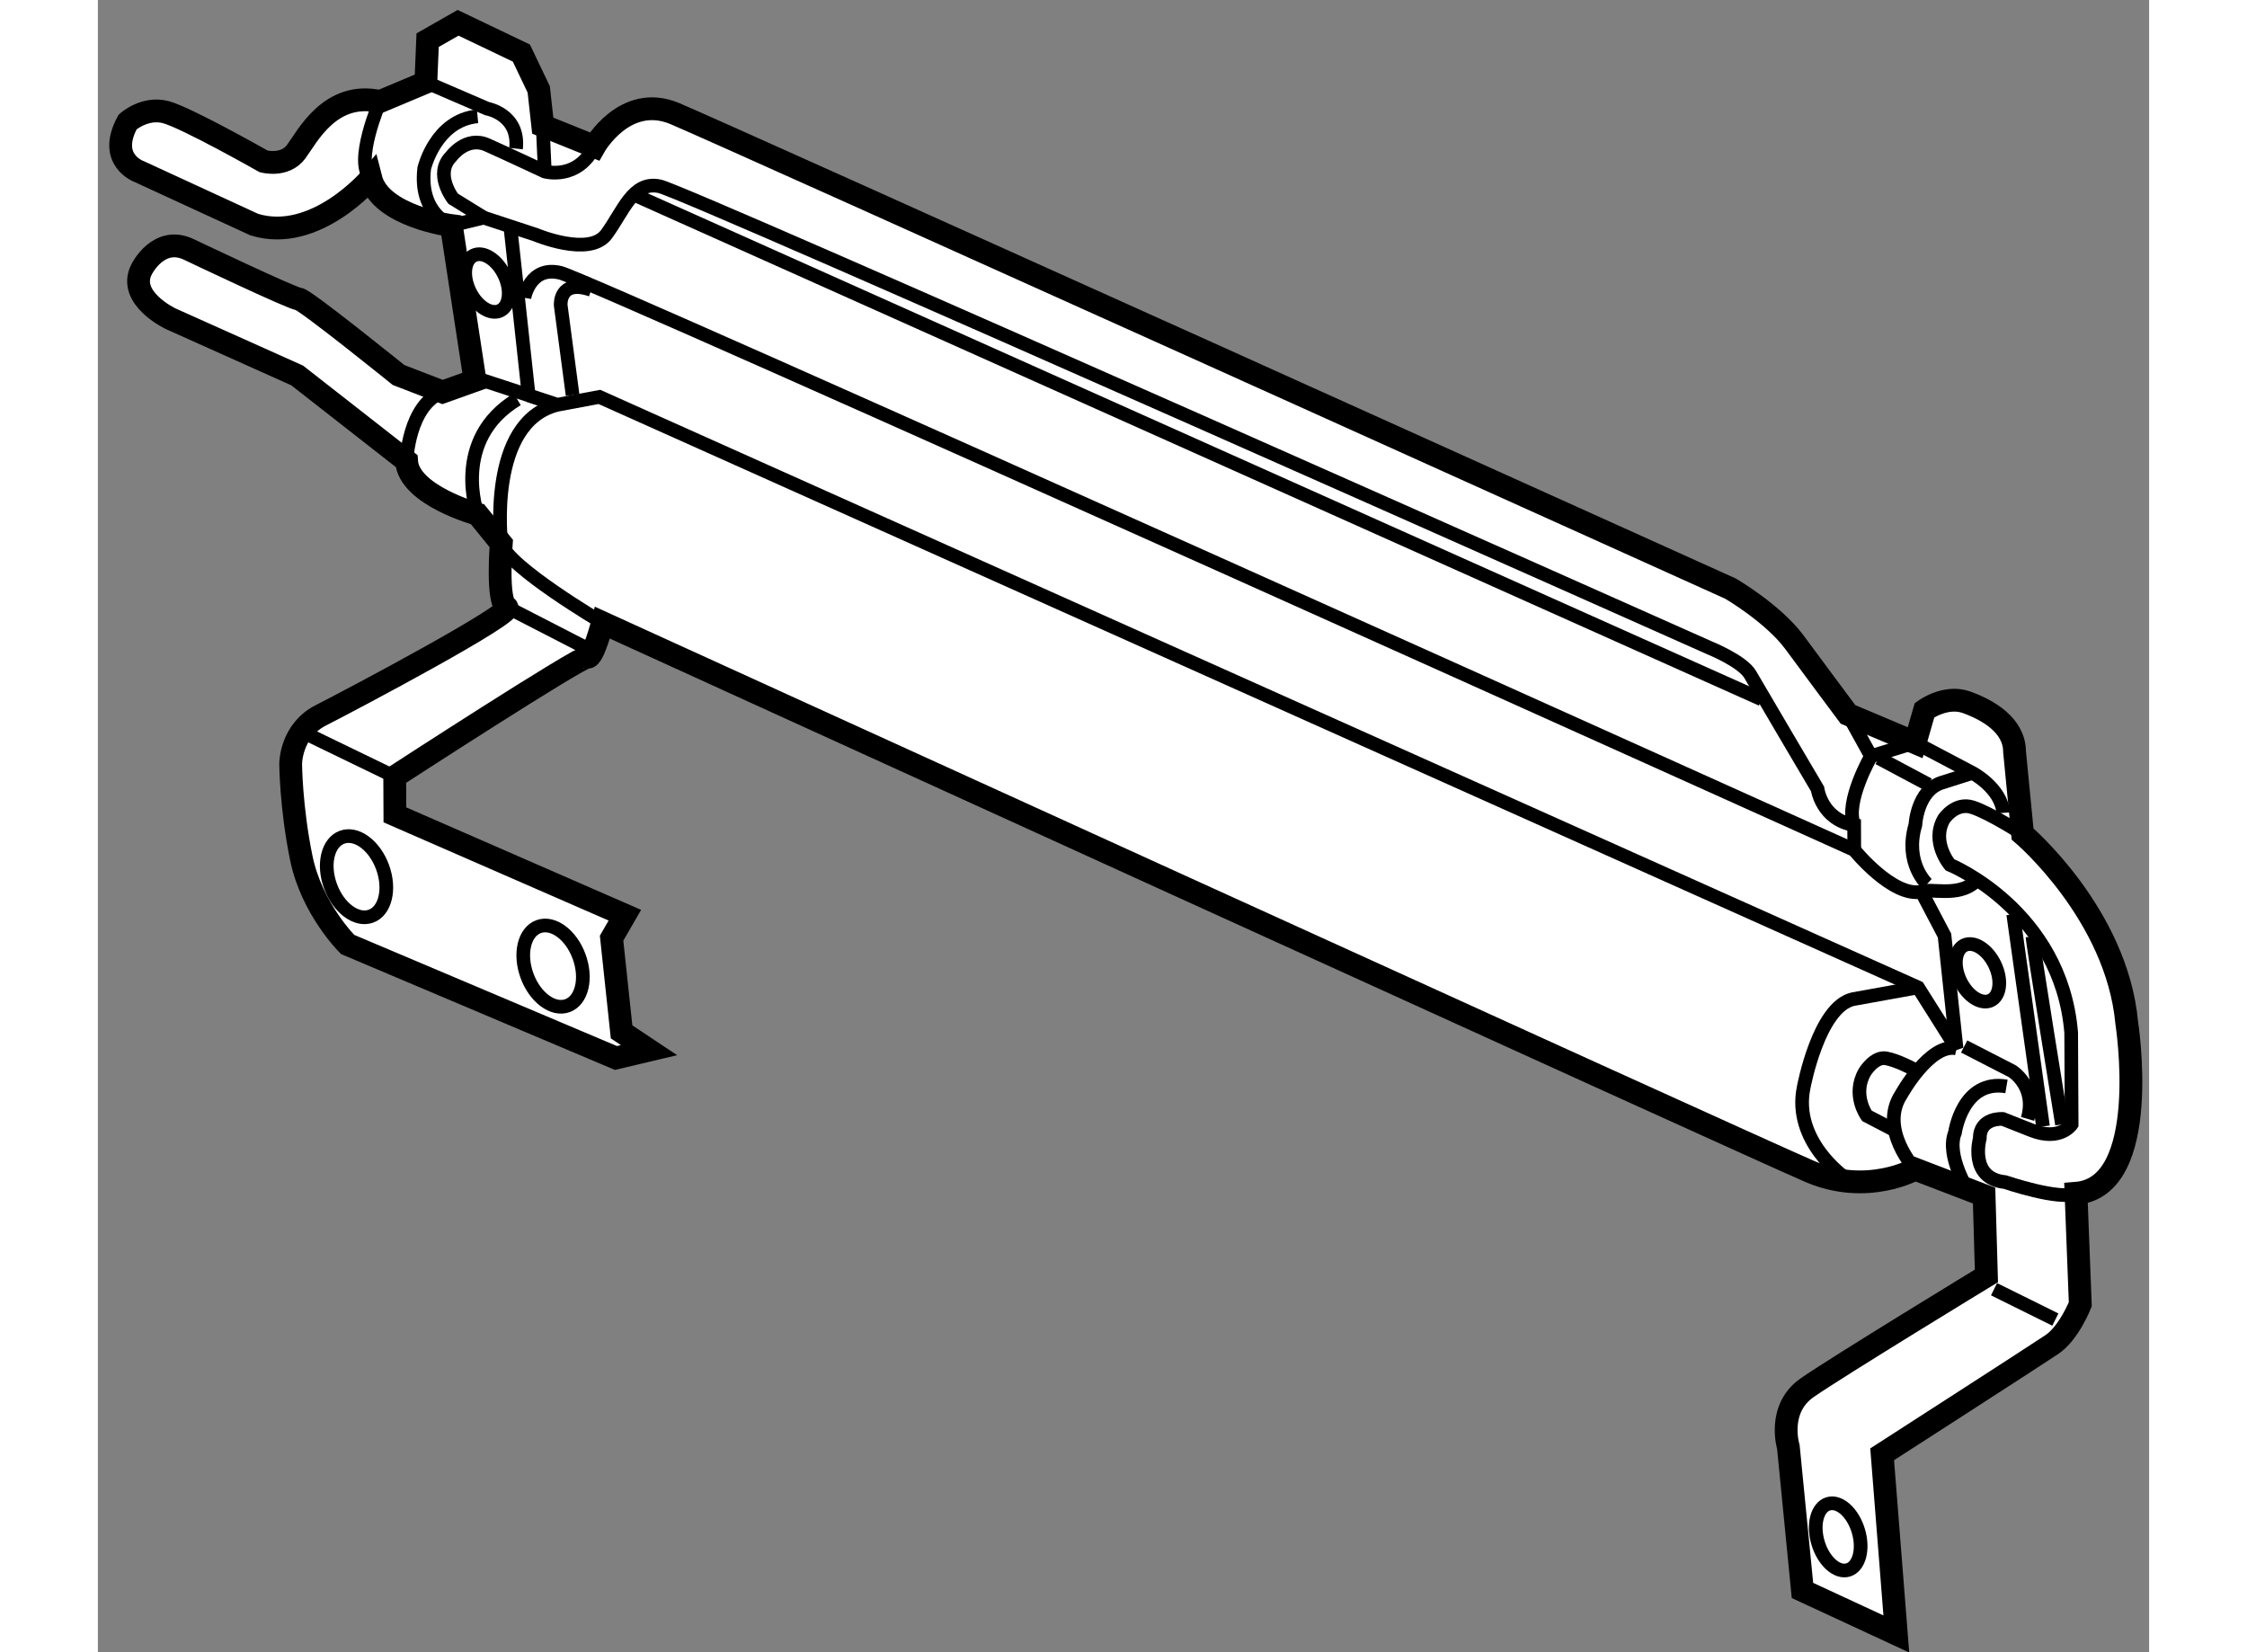 <?xml version="1.0" encoding="utf-8"?>
<!-- Generator: Adobe Illustrator 15.1.0, SVG Export Plug-In . SVG Version: 6.00 Build 0)  -->
<!DOCTYPE svg PUBLIC "-//W3C//DTD SVG 1.1//EN" "http://www.w3.org/Graphics/SVG/1.1/DTD/svg11.dtd">
<svg version="1.1" xmlns="http://www.w3.org/2000/svg" xmlns:xlink="http://www.w3.org/1999/xlink" x="0px" y="0px" width="244.8px"
	 height="180px" viewBox="110.22 137.603 44.993 36.24" enable-background="new 0 0 244.8 180" xml:space="preserve">
	
<rect x="110.22" y="137.603" width="44.993" height="36.24" fill="#808080" stroke="none"/>
	
<g><path fill="#FFFFFF" stroke="#000000" stroke-width="0.5" d="M122.309,160.637l-0.726,0.172l-5.885-2.49
			c0,0-0.787-0.779-1.016-1.896c-0.229-1.117-0.233-2.068-0.233-2.068s-0.003-0.727,0.666-1.064c0.669-0.34,4.296-2.26,4.072-2.371
			c-0.224-0.109-0.119-1.396-0.119-1.396l-0.52-0.641c0,0-1.512-0.414-1.557-1.168l-2.4-1.877l-2.775-1.244
			c0,0-0.967-0.457-0.634-1.088c0,0,0.374-0.756,1.046-0.426c0,0,2.271,1.082,2.396,1.08c0.126,0,2.19,1.668,2.19,1.668l0.966,0.373
			l0.712-0.254l-0.519-3.396c0,0-1.554-0.201-1.767-1.039c0,0-1.21,1.43-2.554,1.018l-2.522-1.162c0,0-0.715-0.25-0.257-1.09
			c0,0,0.376-0.338,0.838-0.215c0.462,0.125,2.145,1.08,2.145,1.08s0.462,0.125,0.712-0.211c0.25-0.338,0.75-1.346,1.841-1.102
			l1.005-0.422l0.039-0.924l0.668-0.381l1.388,0.664l0.381,0.797l0.088,0.795l1.134,0.457c0,0,0.665-1.178,1.759-0.723
			c1.093,0.457,23.162,10.422,23.162,10.422s0.926,0.541,1.393,1.166c0.463,0.629,1.182,1.592,1.182,1.592l1.473,0.621l0.205-0.713
			c0,0,0.459-0.34,0.922-0.174c0.461,0.166,1.051,0.498,1.053,1.084l0.176,1.805c0,0,2.066,1.752,2.285,4.143
			c0,0,0.563,3.604-1.113,3.738l0.094,2.434c0,0-0.248,0.631-0.623,0.883c-0.377,0.254-3.723,2.408-3.723,2.408l0.311,3.941
			l-2.059-0.955l-0.309-3.145c0,0-0.258-0.838,0.414-1.303c0.668-0.465,3.93-2.451,3.93-2.451l-0.051-1.762l-1.512-0.58
			c0,0-1.047,0.592-2.307,0.053s-26.486-12.039-26.486-12.039s-0.205,0.799-0.332,0.756c-0.126-0.041-4.225,2.621-4.225,2.621
			l0.004,0.838l5.044,2.201l-0.291,0.504l0.219,2.055L122.309,160.637z"></path><line fill="none" stroke="#000000" stroke-width="0.3" x1="114.837" y1="153.721" x2="116.729" y2="154.637"></line><ellipse transform="matrix(0.939 -0.344 0.344 0.939 -46.854 49.346)" fill="none" stroke="#000000" stroke-width="0.3" cx="115.838" cy="156.906" rx="0.608" ry="0.922"></ellipse><ellipse transform="matrix(0.939 -0.343 0.343 0.939 -47.21 50.967)" fill="none" stroke="#000000" stroke-width="0.3" cx="120.293" cy="158.773" rx="0.609" ry="0.923"></ellipse><line fill="none" stroke="#000000" stroke-width="0.3" x1="119.187" y1="150.918" x2="120.911" y2="151.805"></line><path fill="none" stroke="#000000" stroke-width="0.3" d="M121.286,151.26c0,0-2.075-1.221-2.218-1.738
			c0,0-0.32-2.656,1.231-3.041"></path><path fill="none" stroke="#000000" stroke-width="0.3" d="M116.991,147.713c0,0,0.036-1.217,0.79-1.514"></path><polyline fill="none" stroke="#000000" stroke-width="0.3" points="118.534,145.902 119.669,146.273 119.273,142.627 		"></polyline><path fill="none" stroke="#000000" stroke-width="0.3" d="M118.548,140.154c-0.922,0.088-1.169,1.139-1.169,1.139
			c-0.121,1.008,0.594,1.256,0.594,1.256l0.712-0.172l1.135,0.373c0,0,1.177,0.498,1.553-0.006c0.374-0.506,0.581-1.18,1.169-1.055
			c0.588,0.121,23.036,10.127,23.036,10.127s0.715,0.289,0.885,0.582c0.168,0.293,1.477,2.51,1.477,2.51s0.09,0.672,0.803,0.793
			l0.002,0.545"></path><path fill="none" stroke="#000000" stroke-width="0.3" d="M120.633,146.27l-0.261-1.971c0,0-0.045-0.586,0.67-0.338"></path><path fill="none" stroke="#000000" stroke-width="0.3" d="M119.574,144.135c0,0,0.123-0.713,0.795-0.547
			c0.672,0.164,28.375,12.658,28.375,12.658s0.844,1.045,1.475,0.916l0.506,0.963l0.264,2.475l-0.844-1.338l-28.924-12.953
			l-0.922,0.172l-0.63-0.207"></path><path fill="none" stroke="#000000" stroke-width="0.3" d="M118.548,148.881c0,0-0.594-1.635,0.87-2.52"></path><path fill="none" stroke="#000000" stroke-width="0.3" d="M118.685,142.377l-0.673-0.416c0,0-0.422-0.543-0.046-0.922
			c0,0,0.333-0.465,0.796-0.256c0.462,0.207,1.262,0.582,1.262,0.582s0.714,0.205,1.087-0.551"></path><path fill="none" stroke="#000000" stroke-width="0.3" d="M117.413,139.406l1.345,0.58c0,0,0.714,0.123,0.634,0.877"></path><path fill="none" stroke="#000000" stroke-width="0.3" d="M116.408,139.828c0,0-0.581,1.346-0.202,1.682"></path><line fill="none" stroke="#000000" stroke-width="0.3" x1="122.039" y1="141.9" x2="146.715" y2="152.943"></line><line fill="none" stroke="#000000" stroke-width="0.3" x1="119.977" y1="140.357" x2="120.023" y2="141.365"></line><path fill="none" stroke="#000000" stroke-width="0.3" d="M148.605,153.271l0.508,0.918l0.965-0.297l1.26,0.664
			c0,0,0.631,0.332,0.676,0.877"></path><path fill="none" stroke="#000000" stroke-width="0.3" d="M153.605,163.775c-0.336,0.17-1.553-0.244-1.553-0.244
			c-0.799-0.08-0.553-0.961-0.553-0.961c-0.002-0.463,0.504-0.424,0.504-0.424s0,0,0.627,0.248c0.633,0.25,0.883-0.129,0.883-0.129
			l-0.01-2.014c-0.223-2.684-2.66-3.68-2.66-3.68s-0.422-0.5-0.131-1.006c0,0,0.252-0.379,0.629-0.254
			c0.379,0.123,1.092,0.582,1.092,0.582"></path><path fill="none" stroke="#000000" stroke-width="0.3" d="M151.256,163.744c0,0-0.508-0.795-0.301-1.299
			c0,0,0.164-1.176,1.129-1.012"></path><path fill="none" stroke="#000000" stroke-width="0.3" d="M150.078,163.246c0,0-0.801-0.877-0.303-1.635
			c0,0,0.627-1.135,1.213-1.012"></path><path fill="none" stroke="#000000" stroke-width="0.3" d="M152.656,158.158c0,0.125,0.646,4.107,0.646,4.107"></path><line fill="none" stroke="#000000" stroke-width="0.3" x1="152.232" y1="157.656" x2="152.885" y2="162.311"></line><path fill="none" stroke="#000000" stroke-width="0.3" d="M151.156,160.557l1.053,0.541c0,0,0.545,0.332,0.338,1.047"></path><path fill="none" stroke="#000000" stroke-width="0.3" d="M150.219,157.162c0.207-0.084,0.797,0.123,1.172-0.213"></path><path fill="none" stroke="#000000" stroke-width="0.3" d="M149.113,154.189c0,0-0.582,1.01-0.371,1.512"></path><path fill="none" stroke="#000000" stroke-width="0.3" d="M150.342,156.994c0,0-0.504-0.459-0.256-1.299
			c0,0,0.037-0.756,0.582-0.926l0.67-0.213"></path><line fill="none" stroke="#000000" stroke-width="0.3" x1="149.281" y1="154.23" x2="150.375" y2="154.813"></line><path fill="none" stroke="#000000" stroke-width="0.3" d="M148.527,163.422c0,0-1.137-0.793-0.891-1.969
			c0,0,0.326-1.762,1.08-1.934l1.428-0.258"></path><ellipse transform="matrix(0.958 -0.288 0.288 0.958 -43.043 50.006)" fill="none" stroke="#000000" stroke-width="0.3" cx="148.354" cy="171.225" rx="0.461" ry="0.757"></ellipse><line fill="none" stroke="#000000" stroke-width="0.3" x1="151.811" y1="165.881" x2="153.156" y2="166.547"></line><path fill="none" stroke="#000000" stroke-width="0.3" d="M149.656,162.408l-0.633-0.33c0,0-0.338-0.461-0.045-0.965
			c0,0,0.209-0.338,0.459-0.297s0.629,0.248,0.629,0.248"></path><ellipse transform="matrix(0.901 -0.433 0.433 0.901 -53.905 81.328)" fill="none" stroke="#000000" stroke-width="0.3" cx="151.526" cy="158.961" rx="0.419" ry="0.671"></ellipse><ellipse transform="matrix(0.901 -0.433 0.433 0.901 -50.581 65.572)" fill="none" stroke="#000000" stroke-width="0.3" cx="118.778" cy="143.918" rx="0.42" ry="0.672"></ellipse></g>


</svg>